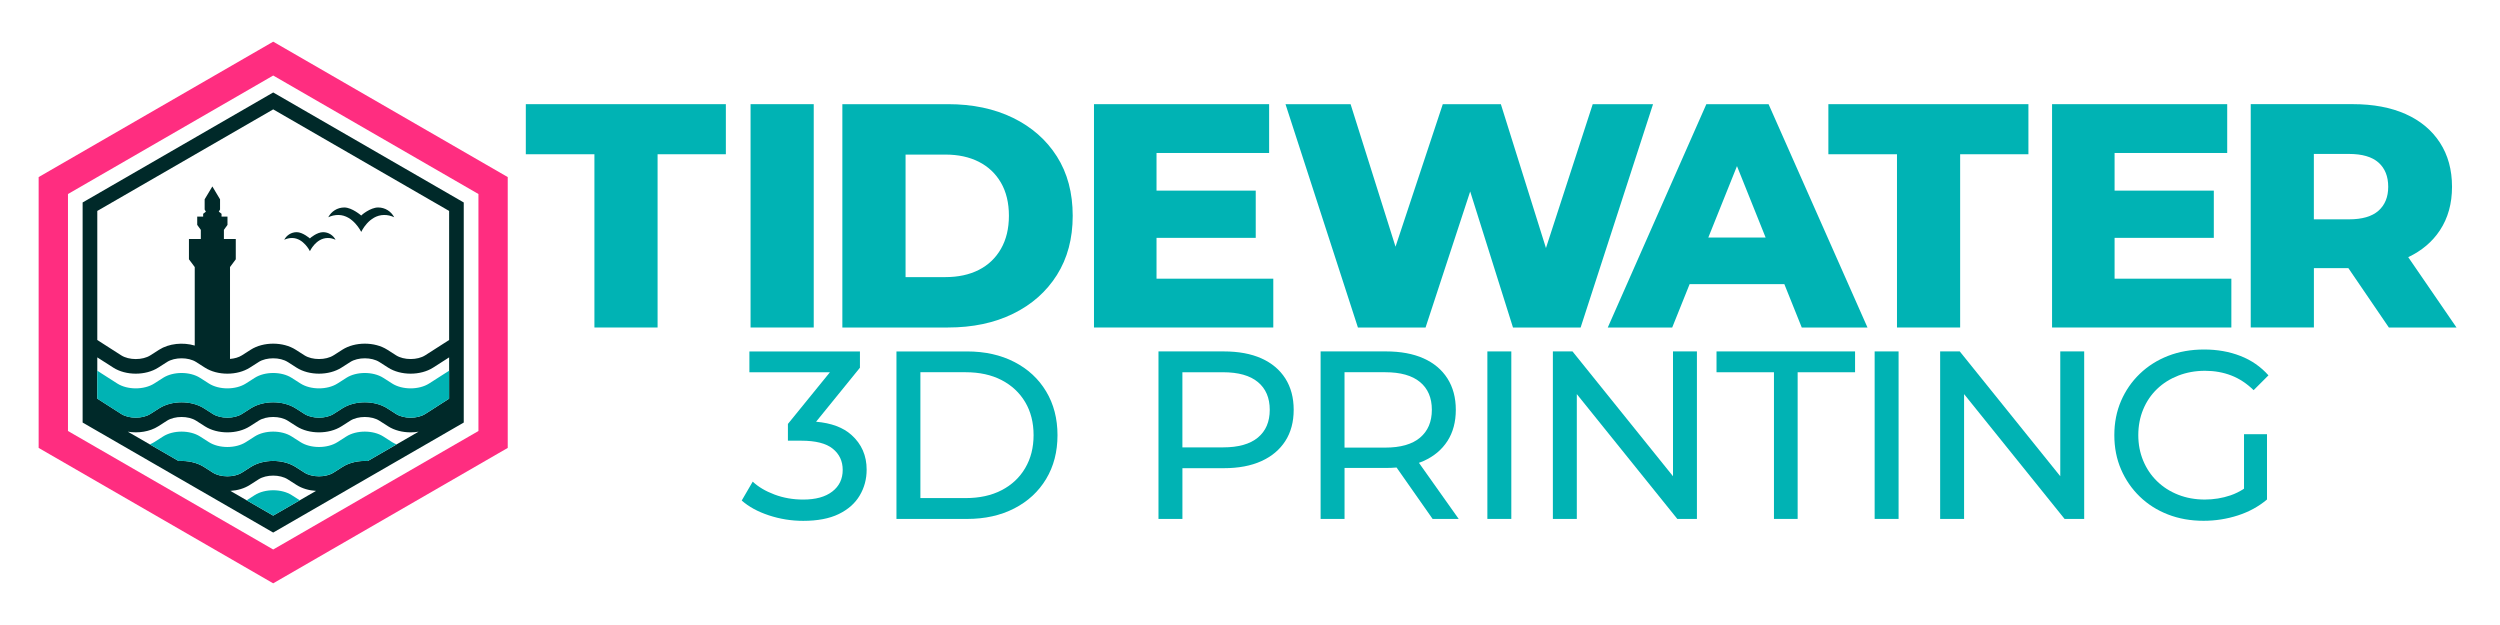 <svg xmlns="http://www.w3.org/2000/svg" xmlns:xlink="http://www.w3.org/1999/xlink" id="Layer_1" width="1200" height="300" viewBox="0 0 1200 300" style="enable-background:new 0 0 1200 300;"><style>.st0{fill:#FF2D80;} .st1{fill:none;} .st2{fill:#002929;} .st3{fill:#00B3B4;}</style><path class="st1" d="M46.7 101.25v61.95l11.48 7.35c3.73 2.38 10.26 2.39 13.99.0l4.21-2.69c4.7-3.01 11.47-3.67 17.09-2v-37.68l-2.78-3.73v-9.73h5.7v-4.4l-1.73-2.38v-3.98h2.85v-1.35l1.32-1.03-.6-1.01v-4.91l3.7-6.18 3.69 6.18v4.91l-.6 1.01 1.32 1.03v1.35h2.85v3.98l-1.72 2.38v4.4h5.7v9.73l-2.77 3.73v44.1c2.13-.16 4.18-.74 5.74-1.74l4.21-2.69c6.05-3.87 15.52-3.87 21.57.0l4.21 2.69c3.73 2.38 10.26 2.39 13.99.0l4.21-2.69c6.05-3.87 15.52-3.87 21.57.0l4.21 2.69c3.73 2.38 10.26 2.39 13.99.0l11.48-7.35v-61.95L131.14 52.5 46.7 101.25zm118.56-1.66c3.72.0 8.12 3.87 8.12 3.87.1-.24 4.4-3.87 8.12-3.87 3.36.0 6.27 1.91 7.71 4.7-1.48-.71-3.14-1.12-4.89-1.1-7.3.08-10.94 8.14-10.94 8.12-.01.02-3.88-8.04-10.94-8.12-1.75-.02-3.41.4-4.89 1.1C159 101.49 161.91 99.59 165.26 99.59zm-22.82 11.85c2.89.0 6.32 3.01 6.32 3.01.08-.19 3.43-3.01 6.32-3.01 2.61.0 4.88 1.48 6 3.66-1.15-.55-2.44-.87-3.8-.86-5.68.06-8.51 6.33-8.51 6.32.0.01-3.02-6.25-8.51-6.32-1.36-.02-2.65.31-3.8.86C137.56 112.93 139.83 111.44 142.44 111.44z"/><path class="st1" d="M138.13 230.08c-3.73-2.38-10.26-2.38-13.99.0l-4.21 2.69c-2.65 1.7-5.96 2.65-9.35 2.86l7.81 4.51 3.86-2.47c4.89-3.13 12.89-3.13 17.78.0l3.86 2.47 7.81-4.51c-3.39-.21-6.7-1.16-9.35-2.86L138.13 230.08z"/><path class="st1" d="M197.1 179.38c-3.88.0-7.76-.97-10.79-2.9l-4.21-2.69c-3.73-2.38-10.26-2.38-13.99.0l-4.21 2.69c-6.05 3.87-15.52 3.87-21.57.0l-4.21-2.69c-3.73-2.38-10.26-2.38-13.99.0l-4.21 2.69c-6.05 3.87-15.52 3.87-21.57.0l-4.21-2.69c-3.73-2.38-10.26-2.38-13.99.0l-4.21 2.69c-6.05 3.87-15.52 3.87-21.57.0l-7.68-4.92v6.38l9.58 6.13c4.89 3.13 12.89 3.13 17.78.0l4.21-2.69c4.89-3.13 12.89-3.13 17.78.0l4.21 2.69c4.89 3.13 12.89 3.13 17.78.0l4.21-2.69c4.89-3.13 12.89-3.13 17.78.0l4.21 2.69c4.89 3.13 12.89 3.13 17.78.0l4.21-2.69c4.89-3.13 12.89-3.13 17.78.0l4.21 2.69c4.89 3.13 12.89 3.13 17.78.0l9.58-6.13v-6.38l-7.68 4.92C204.87 178.41 200.99 179.38 197.1 179.38z"/><path class="st1" d="M32.63 93.13v113.75l98.51 56.88 98.51-56.88V93.13l-98.51-56.88L32.63 93.13zM222.61 202.81l-91.47 52.81-91.47-52.81V97.19l91.47-52.81 91.47 52.81V202.81z"/><path class="st1" d="M186.32 204.63l-4.21-2.69c-3.73-2.38-10.26-2.38-13.99.0l-4.21 2.69c-6.05 3.87-15.52 3.87-21.57.0l-4.21-2.69c-3.73-2.38-10.26-2.38-13.99.0l-4.21 2.69c-6.05 3.87-15.52 3.87-21.57.0l-4.21-2.69c-3.73-2.38-10.26-2.38-13.99.0l-4.21 2.69c-4.02 2.58-9.56 3.44-14.6 2.58l10.56 6.1c.76-.31 1.48-.67 2.15-1.09l4.21-2.69c4.89-3.13 12.89-3.13 17.78.0l4.21 2.69c4.89 3.13 12.89 3.13 17.78.0l4.21-2.69c4.89-3.13 12.89-3.13 17.78.0l4.21 2.69c4.89 3.13 12.89 3.13 17.78.0l4.21-2.69c4.89-3.13 12.89-3.13 17.78.0l4.21 2.69c.66.42 1.39.78 2.15 1.09l10.56-6.1c-1.25.21-2.53.32-3.82.32C193.22 207.53 189.34 206.56 186.32 204.63z"/><path class="st0" d="M131.14 20 18.55 85v130l112.58 65 112.58-65V85L131.14 20zm98.51 186.88-98.51 56.88-98.51-56.88V93.13l98.51-56.88 98.51 56.88V206.88z"/><g><path class="st2" d="M131.14 44.38 39.66 97.19v105.63l91.47 52.81 91.47-52.81V97.19L131.14 44.38zm12.74 195.76-12.75 7.36-12.75-7.36-7.81-4.51c3.39-.21 6.7-1.16 9.35-2.86l4.21-2.69c3.73-2.38 10.26-2.38 13.99.0l4.21 2.69c2.65 1.7 5.96 2.65 9.35 2.86L143.88 240.14zm46.48-26.83-13.84 7.99c-4.34-.26-8.8.69-12.19 2.86l-4.21 2.69c-3.73 2.38-10.26 2.38-13.99.0l-4.21-2.69c-6.05-3.87-15.52-3.87-21.57.0l-4.21 2.69c-3.73 2.38-10.26 2.38-13.99.0l-4.21-2.69c-3.39-2.17-7.86-3.12-12.2-2.86l-13.84-7.99-10.56-6.1c5.04.85 10.58-.01 14.6-2.58l4.21-2.69c3.72-2.38 10.26-2.38 13.99.0l4.21 2.69c6.05 3.87 15.52 3.87 21.57.0l4.21-2.69c3.73-2.38 10.26-2.38 13.99.0l4.21 2.69c6.05 3.87 15.52 3.87 21.57.0l4.21-2.69c3.73-2.38 10.26-2.38 13.99.0l4.21 2.69c3.02 1.94 6.91 2.9 10.79 2.9 1.28.0 2.57-.11 3.82-.32L190.36 213.31zm25.22-35.37v13.42l-11.48 7.35c-3.73 2.38-10.26 2.38-13.99.0L185.9 196c-6.05-3.87-15.52-3.87-21.57.0l-4.21 2.69c-3.73 2.38-10.26 2.38-13.99.0l-4.21-2.69c-6.05-3.87-15.52-3.87-21.57.0l-4.21 2.69c-3.73 2.38-10.26 2.38-13.99.0L97.95 196c-6.05-3.87-15.52-3.87-21.57.0l-4.21 2.69c-3.73 2.38-10.26 2.38-13.99.0l-11.48-7.35v-13.42-6.38l7.68 4.92c6.05 3.87 15.52 3.87 21.57.0l4.21-2.69c3.72-2.38 10.26-2.38 13.99.0l4.21 2.69c6.05 3.87 15.52 3.87 21.57.0l4.21-2.69c3.73-2.38 10.26-2.38 13.99.0l4.21 2.69c6.05 3.87 15.52 3.87 21.57.0l4.21-2.69c3.73-2.38 10.26-2.38 13.99.0l4.21 2.69c3.02 1.94 6.91 2.9 10.79 2.9s7.76-.97 10.79-2.9l7.68-4.92V177.94zm0-14.74-11.48 7.35c-3.73 2.39-10.26 2.38-13.99.0l-4.21-2.69c-6.05-3.87-15.52-3.87-21.57.0l-4.21 2.69c-3.73 2.39-10.26 2.38-13.99.0l-4.21-2.69c-6.05-3.87-15.52-3.87-21.57.0l-4.21 2.69c-1.56 1-3.61 1.57-5.74 1.74v-44.1l2.77-3.73v-9.73h-5.7v-4.4l1.72-2.38v-3.98h-2.85v-1.35l-1.32-1.03.6-1.01v-4.91l-3.69-6.18-3.7 6.18v4.91l.6 1.01-1.32 1.03v1.35h-2.85v3.98l1.73 2.38v4.4h-5.7v9.73l2.78 3.73v37.68c-5.62-1.67-12.39-1.01-17.09 2l-4.21 2.69c-3.73 2.39-10.26 2.38-13.99.0L46.7 163.2v-61.95l84.44-48.75 84.44 48.75V163.2z"/><path class="st2" d="M173.39 111.31c.01.02 3.64-8.04 10.94-8.12 1.75-.02 3.41.4 4.89 1.1-1.44-2.79-4.35-4.7-7.71-4.7-3.72.0-8.03 3.63-8.12 3.87.0.0-4.41-3.87-8.12-3.87-3.36.0-6.27 1.91-7.71 4.7 1.48-.71 3.14-1.12 4.89-1.1C169.51 103.27 173.38 111.32 173.39 111.31z"/><path class="st2" d="M148.76 120.56c0 .01 2.83-6.25 8.51-6.32 1.36-.02 2.65.31 3.8.86-1.12-2.17-3.39-3.66-6-3.66-2.89.0-6.24 2.82-6.32 3.01.0.0-3.43-3.01-6.32-3.01-2.61.0-4.88 1.48-6 3.66 1.15-.55 2.44-.87 3.8-.86C145.74 114.3 148.75 120.57 148.76 120.56z"/></g><path class="st3" d="M184 209.52c-4.89-3.13-12.89-3.13-17.78.0l-4.21 2.69c-4.89 3.13-12.89 3.13-17.78.0l-4.21-2.69c-4.89-3.13-12.89-3.13-17.78.0l-4.21 2.69c-4.89 3.13-12.89 3.13-17.78.0l-4.21-2.69c-4.89-3.13-12.89-3.13-17.78.0l-4.21 2.69c-.66.42-1.39.78-2.15 1.09l13.84 7.99c4.34-.26 8.8.69 12.2 2.86l4.21 2.69c3.73 2.38 10.26 2.38 13.99.0l4.21-2.69c6.05-3.87 15.52-3.87 21.57.0l4.21 2.69c3.73 2.38 10.26 2.38 13.99.0l4.21-2.69c3.39-2.17 7.86-3.12 12.19-2.86l13.84-7.99c-.76-.31-1.48-.67-2.15-1.09L184 209.52z"/><path class="st3" d="M122.25 237.67l-3.86 2.47 12.75 7.36 12.75-7.36-3.86-2.47C135.14 234.54 127.14 234.54 122.25 237.67z"/><path class="st3" d="M188.21 184.07l-4.21-2.69c-4.89-3.13-12.89-3.13-17.78.0l-4.21 2.69c-4.89 3.13-12.89 3.13-17.78.0l-4.21-2.69c-4.89-3.13-12.89-3.13-17.78.0l-4.21 2.69c-4.89 3.13-12.89 3.13-17.78.0l-4.21-2.69c-4.89-3.13-12.89-3.13-17.78.0l-4.21 2.69c-4.89 3.13-12.89 3.13-17.78.0l-9.58-6.13v13.42l11.48 7.35c3.73 2.38 10.26 2.38 13.99.0l4.21-2.69c6.05-3.87 15.52-3.87 21.57.0l4.21 2.69c3.73 2.38 10.26 2.38 13.99.0l4.21-2.69c6.05-3.87 15.52-3.87 21.57.0l4.21 2.69c3.73 2.38 10.26 2.38 13.99.0l4.21-2.69c6.05-3.87 15.52-3.87 21.57.0l4.21 2.69c3.73 2.38 10.26 2.38 13.99.0l11.48-7.35v-13.42l-9.58 6.13C201.1 187.2 193.1 187.2 188.21 184.07z"/><polygon class="st3" points="252.39,74.04 285.32,74.04 285.32,157.2 315.64,157.2 315.64,74.04 348.41,74.04 348.41,50 252.39,50"/><rect x="360.27" y="50" class="st3" width="30.32" height="107.2"/><path class="st3" d="M486.26 56.58c-8.98-4.39-19.4-6.58-31.24-6.58h-50.69v107.2h50.69c11.84.0 22.26-2.19 31.24-6.59 8.98-4.39 16-10.59 21.06-18.61 5.05-8.01 7.58-17.48 7.58-28.41.0-11.03-2.53-20.52-7.58-28.48C502.27 67.15 495.25 60.98 486.26 56.58zm-5.81 62.87c-2.55 4.44-6.1 7.81-10.64 10.11-4.54 2.3-9.88 3.45-16 3.45h-19.14V74.2h19.14c6.13.0 11.46 1.15 16 3.45s8.09 5.64 10.64 10.03 3.83 9.7 3.83 15.93C484.27 109.72 483 115.01 480.45 119.45z"/><polygon class="st3" points="555.13,114.17 602.75,114.17 602.75,91.5 555.13,91.5 555.13,73.43 609.18,73.43 609.18,50 525.11,50 525.11,157.2 611.18,157.2 611.18,133.77 555.13,133.77"/><polygon class="st3" points="764.51,50 742.06,119.06 720.41,50 692.54,50 669.85,118.42 648.28,50 617.04,50 651.8,157.2 684.27,157.2 705.69,91.91 726.23,157.2 758.7,157.2 793.46,50"/><path class="st3" d="M819.05 50l-47.32 107.2h30.93l8.36-20.83h45.46l8.36 20.83h31.55L848.91 50H819.05zM819.99 114.01l13.76-34.28 13.75 34.28H819.99z"/><polygon class="st3" points="877.62,74.04 910.55,74.04 910.55,157.2 940.87,157.2 940.87,74.04 973.64,74.04 973.64,50 877.62,50"/><polygon class="st3" points="1015,114.17 1062.63,114.17 1062.63,91.5 1015,91.5 1015,73.43 1069.06,73.43 1069.06,50 984.99,50 984.99,157.2 1071.05,157.2 1071.05,133.77 1015,133.77"/><path class="st3" d="M1146.65 157.2h32.47l-23.17-33.76c6.48-3.08 11.56-7.36 15.2-12.88 3.88-5.87 5.82-12.84 5.82-20.9.0-8.17-1.94-15.24-5.82-21.21-3.88-5.97-9.37-10.54-16.46-13.71-7.1-3.16-15.54-4.75-25.34-4.75h-49v107.2h30.32v-28.48h16.55L1146.65 157.2zM1141.67 78.02c3.11 2.76 4.67 6.64 4.67 11.64.0 4.9-1.56 8.73-4.67 11.49-3.12 2.76-7.84 4.13-14.17 4.13h-16.85V73.89h16.85C1133.84 73.89 1138.56 75.27 1141.67 78.02z"/><g><path class="st3" d="M408.7 208.77c-4.01-3.6-9.67-5.71-16.98-6.34l21.05-25.93v-7.81h-53.06v9.99h38.65l-20.16 24.81v8.04h6.43c6.89.0 11.93 1.28 15.1 3.85 3.18 2.57 4.77 5.96 4.77 10.17.0 4.37-1.67 7.83-5 10.39-3.33 2.57-7.98 3.85-13.96 3.85-4.9.0-9.5-.8-13.78-2.41-4.29-1.61-7.77-3.67-10.45-6.2l-5.28 9.07c3.37 2.99 7.71 5.36 13.04 7.12 5.32 1.76 10.81 2.64 16.48 2.64 6.89.0 12.58-1.09 17.06-3.27s7.83-5.15 10.05-8.9 3.33-7.88 3.33-12.4C416 218.68 413.56 213.13 408.7 208.77z"/><path class="st3" d="M486.87 173.74c-6.55-3.37-14.11-5.05-22.68-5.05H430.3v80.4h33.88c8.57.0 16.14-1.68 22.68-5.05 6.55-3.37 11.64-8.08 15.28-14.13 3.64-6.05 5.46-13.05 5.46-21.02.0-7.96-1.82-14.97-5.46-21.02C498.51 181.82 493.42 177.11 486.87 173.74zM492.1 224.67c-2.68 4.56-6.45 8.1-11.31 10.62-4.86 2.53-10.62 3.79-17.29 3.79h-21.71v-60.41h21.71c6.66.0 12.42 1.26 17.29 3.79 4.86 2.53 8.63 6.05 11.31 10.57 2.68 4.52 4.02 9.8 4.02 15.85C496.12 214.85 494.78 220.12 492.1 224.67z"/><path class="st3" d="M605.46 172.01c-4.98-2.22-10.99-3.33-18.03-3.33h-31.36v80.4h11.49v-24.35h19.87c7.04.0 13.05-1.13 18.03-3.39s8.8-5.47 11.49-9.65c2.68-4.17 4.02-9.17 4.02-14.99.0-5.82-1.34-10.83-4.02-15.05C614.26 177.45 610.43 174.24 605.46 172.01zM603.79 210.03c-3.79 3.14-9.36 4.71-16.71 4.71h-19.53v-36.06h19.53c7.35.0 12.92 1.57 16.71 4.71 3.79 3.14 5.69 7.58 5.69 13.32S607.58 206.89 603.79 210.03z"/><path class="st3" d="M683.28 221.29c4.98-2.22 8.8-5.42 11.49-9.59 2.68-4.17 4.02-9.17 4.02-14.99.0-5.82-1.34-10.83-4.02-15.05-2.68-4.21-6.51-7.43-11.49-9.65s-10.99-3.33-18.03-3.33h-31.36v80.4h11.49v-24.46h19.87c1.77.0 3.47-.07 5.11-.21l17.29 24.67h12.52l-19.08-26.92C681.84 221.89 682.57 221.6 683.28 221.29zm-18.38-6.44h-19.53v-36.18h19.53c7.35.0 12.92 1.57 16.71 4.71 3.79 3.14 5.68 7.58 5.68 13.32.0 5.74-1.89 10.2-5.68 13.38C677.83 213.27 672.25 214.85 664.9 214.85z"/><rect x="713.94" y="168.68" class="st3" width="11.49" height="80.4"/><polygon class="st3" points="803.04,228.59 754.8,168.68 745.38,168.68 745.38,249.08 756.87,249.08 756.87,189.17 805.11,249.08 814.52,249.08 814.52,168.68 803.04,168.68"/><polygon class="st3" points="823.93,178.68 851.5,178.68 851.5,249.08 862.87,249.08 862.87,178.68 890.43,178.68 890.43,168.68 823.93,168.68"/><rect x="899.83" y="168.68" class="st3" width="11.49" height="80.4"/><polygon class="st3" points="988.93,228.59 940.69,168.68 931.27,168.68 931.27,249.08 942.76,249.08 942.76,189.17 991,249.08 1000.41,249.08 1000.41,168.68 988.93,168.68"/><path class="st3" d="M1077.14 234.57c-2.07 1.36-4.23 2.43-6.49 3.2-3.95 1.34-8.06 2.01-12.35 2.01-4.59.0-8.84-.76-12.75-2.3-3.9-1.53-7.29-3.69-10.16-6.49-2.87-2.79-5.09-6.09-6.66-9.88-1.57-3.79-2.35-7.87-2.35-12.23.0-4.44.78-8.56 2.35-12.35s3.79-7.06 6.66-9.82c2.87-2.76 6.28-4.9 10.22-6.43s8.21-2.3 12.81-2.3c4.52.0 8.71.75 12.58 2.24s7.45 3.85 10.74 7.06l7.12-7.12c-3.68-4.13-8.15-7.24-13.44-9.3-5.28-2.07-11.1-3.1-17.46-3.1-6.28.0-12.02 1.02-17.23 3.04-5.21 2.03-9.75 4.9-13.61 8.61-3.87 3.71-6.87 8.06-9.02 13.04-2.14 4.98-3.22 10.45-3.22 16.42s1.07 11.45 3.22 16.42c2.14 4.98 5.13 9.32 8.96 13.04 3.83 3.71 8.34 6.59 13.55 8.61 5.21 2.03 10.91 3.04 17.11 3.04 5.66.0 11.16-.86 16.48-2.58s9.97-4.27 13.96-7.64v-31.35h-11.03V234.57z"/></g></svg>